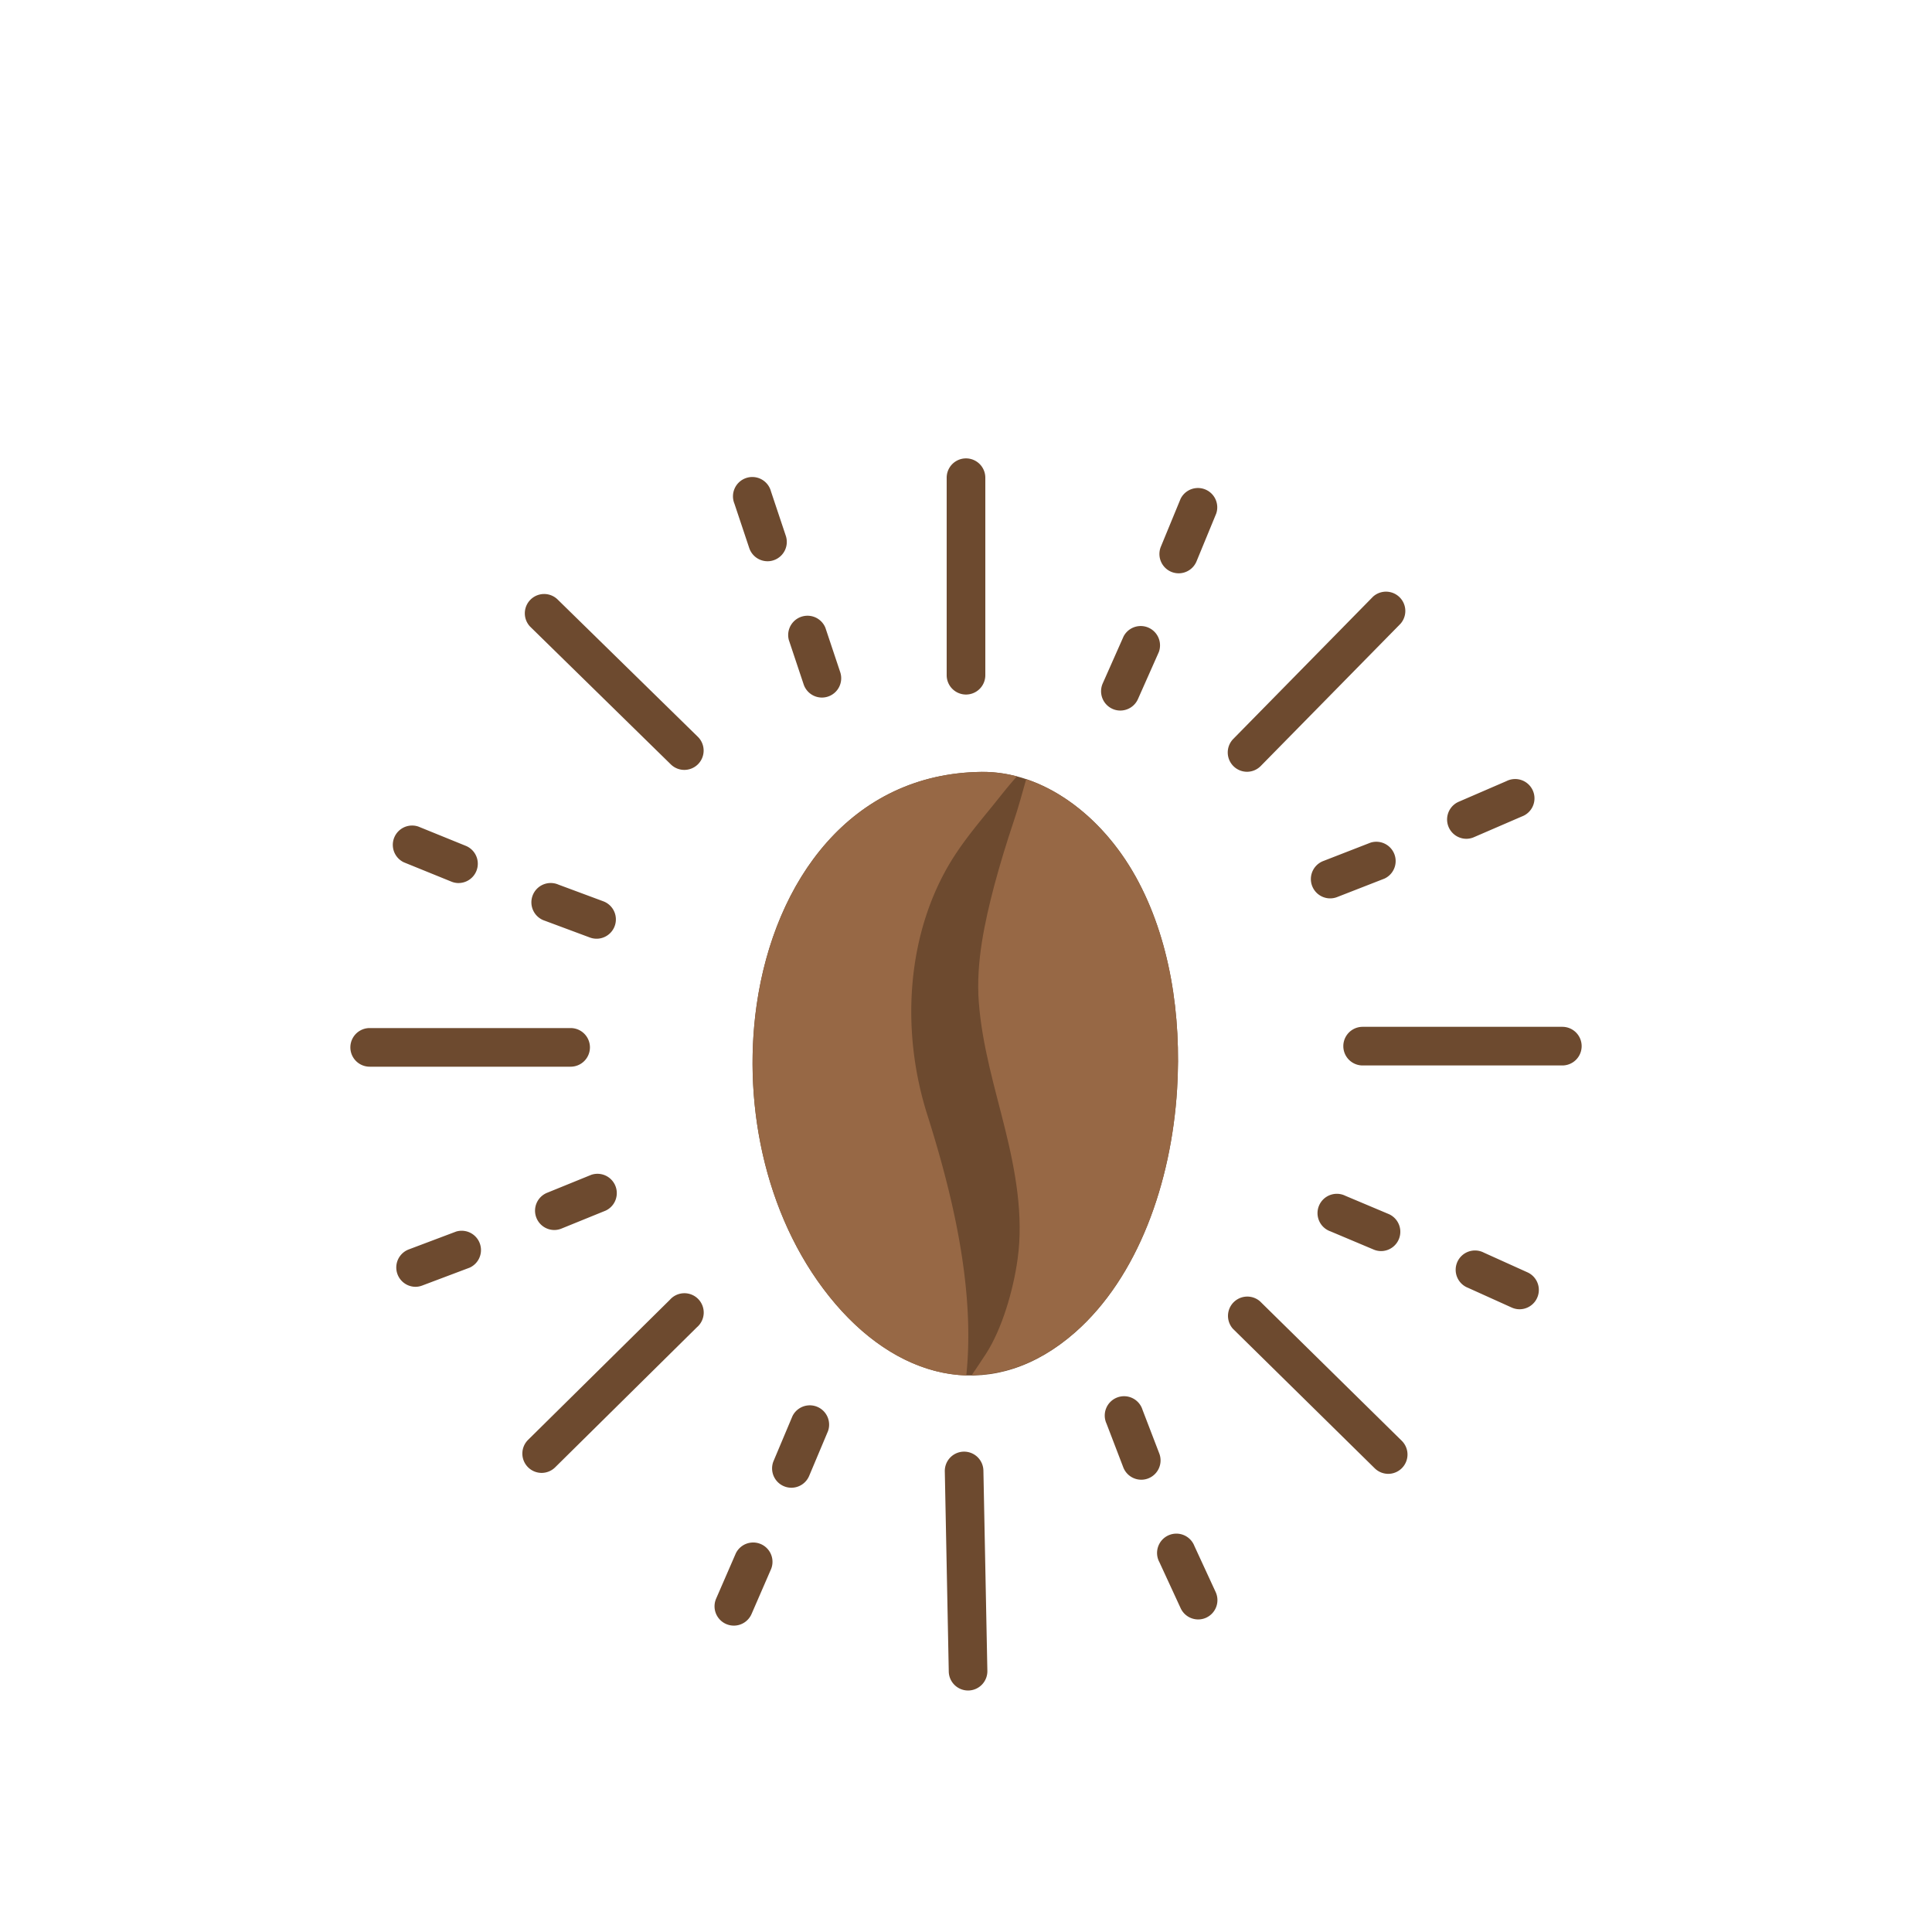 <svg id="Calque_1" data-name="Calque 1" xmlns="http://www.w3.org/2000/svg" viewBox="0 0 1000 1000"><defs><style>.cls-1{fill:#6d4a2f;}.cls-2{fill:#976845;}</style></defs><path class="cls-1" d="M500,359.49a10,10,0,0,1-10-10V247.26a10,10,0,0,1,20,0V349.51A10,10,0,0,1,500,359.49Z"/><path class="cls-1" d="M397.28,290.5a10,10,0,0,1-9.47-6.82l-7.68-23a10,10,0,1,1,18.93-6.32l7.68,23a10,10,0,0,1-6.3,12.62A9.73,9.73,0,0,1,397.28,290.5Z"/><path class="cls-1" d="M425.43,361.06a10,10,0,0,1-9.46-6.82l-7.68-23a10,10,0,0,1,18.93-6.32l7.68,23a10,10,0,0,1-9.47,13.14Z"/><path class="cls-1" d="M354.23,398.5a10,10,0,0,1-7-2.84l-72.8-71.28a10,10,0,0,1,14-14.27l72.8,71.28a10,10,0,0,1-7,17.11Z"/><path class="cls-1" d="M295.35,552.12h-104a10,10,0,1,1,0-20h104a10,10,0,0,1,0,20Z"/><path class="cls-1" d="M280.31,762.37a10,10,0,0,1-7-17.08l73.42-72.52a10,10,0,1,1,14,14.21L287.33,759.5A10,10,0,0,1,280.31,762.37Z"/><path class="cls-1" d="M501.08,875a10,10,0,0,1-10-9.79l-2.05-103.66a10,10,0,0,1,9.78-10.18h.2a10,10,0,0,1,10,9.79l2.05,103.66A10,10,0,0,1,501.28,875Z"/><path class="cls-1" d="M718.56,762.86a10,10,0,0,1-7-2.87l-73.39-72.2a10,10,0,0,1,14-14.23l73.39,72.2a10,10,0,0,1-7,17.1Z"/><path class="cls-1" d="M808.66,551.48H705.3a10,10,0,1,1,0-20H808.66a10,10,0,0,1,0,20Z"/><path class="cls-1" d="M645.46,399.47a10,10,0,0,1-7.12-17l72.32-73.62a10,10,0,0,1,14.24,14l-72.32,73.61A10,10,0,0,1,645.46,399.47Z"/><path class="cls-1" d="M237.42,457.07a9.93,9.93,0,0,1-3.75-.73l-24.62-10a10,10,0,0,1,7.52-18.5l24.61,10a10,10,0,0,1-3.76,19.22Z"/><path class="cls-1" d="M308.79,485.88a10.16,10.16,0,0,1-3.48-.63L282,476.57a10,10,0,1,1,7-18.71l23.35,8.68a10,10,0,0,1-3.48,19.34Z"/><path class="cls-1" d="M215,666.05a10,10,0,0,1-3.51-19.32l24.64-9.29a10,10,0,0,1,7,18.68l-24.64,9.29A9.86,9.86,0,0,1,215,666.05Z"/><path class="cls-1" d="M286.85,636.65a10,10,0,0,1-3.76-19.23L306,608.1a10,10,0,0,1,7.52,18.5l-22.9,9.31A10,10,0,0,1,286.85,636.65Z"/><path class="cls-1" d="M409.59,770.05a10,10,0,0,1-9.19-13.84L410.17,733a10,10,0,0,1,18.41,7.73l-9.78,23.24A10,10,0,0,1,409.59,770.05Z"/><path class="cls-1" d="M379.83,841.42a10,10,0,0,1-9.15-14L380.86,804a10,10,0,0,1,18.31,8L389,835.41A10,10,0,0,1,379.83,841.42Z"/><path class="cls-1" d="M590.73,765.9a10,10,0,0,1-9.32-6.4l-8.68-22.64a10,10,0,1,1,18.63-7.16l8.69,22.64a10,10,0,0,1-5.74,12.89A9.82,9.82,0,0,1,590.73,765.9Z"/><path class="cls-1" d="M620.18,838.22a10,10,0,0,1-9.07-5.8l-11-23.83a10,10,0,1,1,18.12-8.36l11,23.83a10,10,0,0,1-4.88,13.24A9.86,9.86,0,0,1,620.18,838.22Z"/><path class="cls-1" d="M714.89,647.56a10,10,0,0,1-3.87-.78l-22.41-9.44a10,10,0,1,1,7.75-18.4l22.41,9.44a10,10,0,0,1-3.88,19.18Z"/><path class="cls-1" d="M786.57,677.67a10,10,0,0,1-4.1-.88l-22.63-10.22a10,10,0,1,1,8.22-18.2l22.63,10.22a10,10,0,0,1-4.12,19.08Z"/><path class="cls-1" d="M688.4,465a10,10,0,0,1-3.62-19.28l24.58-9.56a10,10,0,0,1,7.24,18.6L692,464.36A10,10,0,0,1,688.4,465Z"/><path class="cls-1" d="M759,434.16A10,10,0,0,1,755,415l24.72-10.69a10,10,0,1,1,7.93,18.32l-24.73,10.69A10,10,0,0,1,759,434.16Z"/><path class="cls-1" d="M610.08,296.74a10.17,10.17,0,0,1-3.8-.75,10,10,0,0,1-5.43-13l10.21-24.78a10,10,0,0,1,18.46,7.59l-10.21,24.78A10,10,0,0,1,610.08,296.74Z"/><path class="cls-1" d="M579.84,367.78a9.86,9.86,0,0,1-4-.86,10,10,0,0,1-5.08-13.16l10.79-24.33a10,10,0,0,1,18.25,8.09L589,361.85A10,10,0,0,1,579.84,367.78Z"/><path class="cls-1" d="M587.83,453.76c-17.72-31.9-48-54.62-79.87-54.23-67.31.81-107.08,56-116.35,120.74C384,573.67,397.05,633.59,432.5,675c34.74,40.55,82.51,51.11,124,14.63C589,661,606.28,612.17,609.26,563.81,611.62,525.53,605.55,485.65,587.83,453.76Z"/><path class="cls-2" d="M480,577.1c-14.26-44.88-10.38-95.11,13-132.53,6-9.52,12.89-17.83,19.72-26.18,4.51-5.52,8.91-11.33,13.65-16.52A68.38,68.38,0,0,0,508,399.53c-67.31.81-107.08,56-116.35,120.74C384,573.67,397.05,633.59,432.5,675c19.57,22.84,43.27,36.16,67.65,36.92C504.85,666.93,492.89,617.8,480,577.1Z"/><path class="cls-2" d="M587.83,453.76c-13.33-24-33.79-42.79-56.67-50.47-2.09,7.29-4,14.6-6.48,21.87-3.63,10.85-7,21.84-10,33-5,19.06-9.61,40.05-8.06,60.5,1.72,22.7,8.27,44.13,13.62,65.77s9.58,44.7,6.49,67.13c-2.28,16.54-8.12,36.33-16.39,49.16-2.41,3.74-4.9,7.38-7.37,11.05,18-.15,36.32-7.08,53.55-22.22C589,661,606.28,612.17,609.26,563.81,611.62,525.53,605.55,485.65,587.83,453.76Z"/></svg>